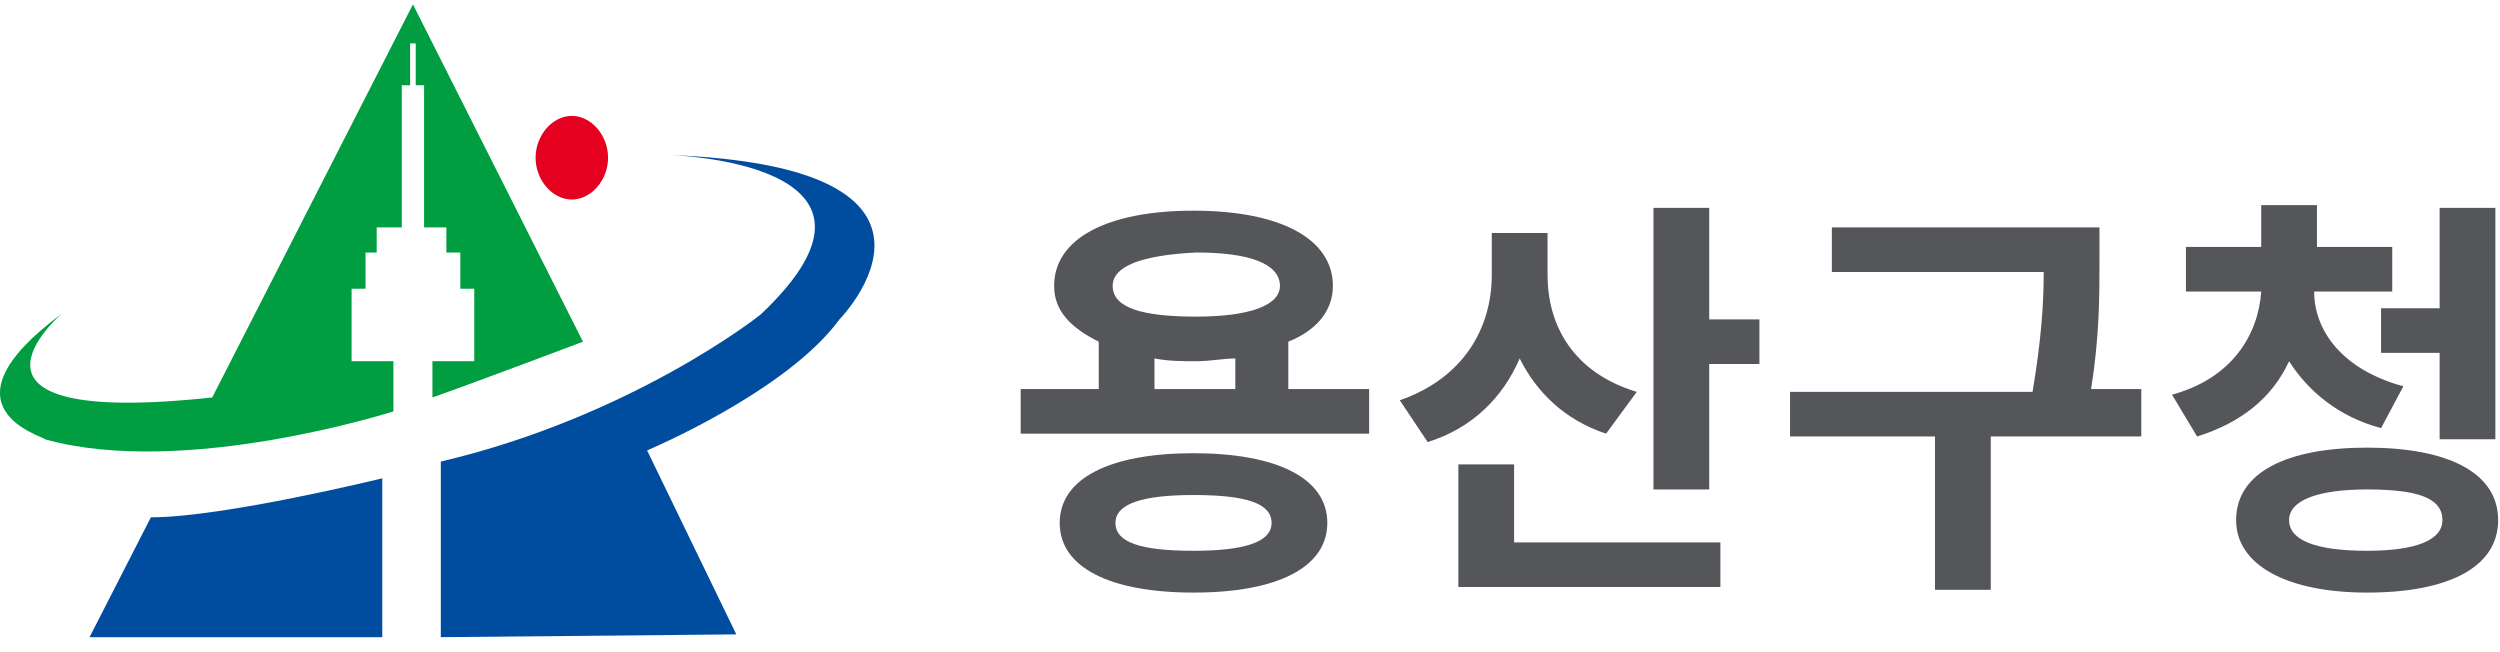 <svg width="115" height="30" viewBox="0 0 115 30" fill="none" xmlns="http://www.w3.org/2000/svg">
<path d="M4.119 29.311H17.584V22.002C17.584 22.002 10.274 23.797 6.94 23.797L4.119 29.311Z" fill="#004DA0"/>
<path d="M20.277 21.232V29.31L33.87 29.182L29.767 20.719C29.767 20.719 36.178 18.026 38.615 14.692C38.615 14.692 45.539 7.639 30.664 7.126C30.664 7.126 42.462 7.382 35.024 14.435C34.896 14.563 28.997 19.18 20.277 21.232Z" fill="#004DA0"/>
<path d="M2.837 14.436C2.837 14.436 -3.318 19.694 9.762 18.283L18.995 0.202L26.817 15.718C26.817 15.718 22.072 17.514 19.892 18.283V16.616H21.816V13.282H21.174V11.615H20.533V10.461H19.508V3.921H19.123V1.997H18.866V3.921H18.482V10.461H17.328V11.615H16.815V13.282H16.173V16.616H18.097V18.924C18.097 18.924 8.479 22.002 2.068 20.207C2.068 20.078 -3.062 18.796 2.837 14.436Z" fill="#009E41"/>
<path d="M27.971 7.255C27.971 8.28 27.201 9.178 26.304 9.178C25.406 9.178 24.637 8.28 24.637 7.255C24.637 6.229 25.406 5.331 26.304 5.331C27.201 5.331 27.971 6.229 27.971 7.255Z" fill="#E50020"/>
<path d="M62.98 17.898V19.95H46.951V17.898H50.542V15.718C49.259 15.077 48.49 14.308 48.49 13.154C48.49 10.974 50.926 9.691 54.902 9.691C58.877 9.691 61.313 10.974 61.313 13.154C61.313 14.308 60.544 15.205 59.262 15.718V17.898H62.98ZM61.057 24.054C61.057 26.105 58.749 27.259 54.902 27.259C51.055 27.259 48.746 26.105 48.746 24.054C48.746 22.002 51.055 20.848 54.902 20.848C58.749 20.848 61.057 22.002 61.057 24.054ZM51.183 13.154C51.183 14.18 52.593 14.564 55.03 14.564C57.466 14.564 58.877 14.051 58.877 13.154C58.877 12.128 57.466 11.615 55.03 11.615C52.465 11.743 51.183 12.256 51.183 13.154ZM58.492 24.054C58.492 23.156 57.338 22.771 54.902 22.771C52.593 22.771 51.311 23.156 51.311 24.054C51.311 24.951 52.465 25.336 54.902 25.336C57.21 25.336 58.492 24.951 58.492 24.054ZM53.106 17.898H56.825V16.488C56.312 16.488 55.671 16.616 55.03 16.616C54.389 16.616 53.748 16.616 53.106 16.488V17.898Z" fill="#54565A"/>
<path d="M73.88 19.95C71.956 19.309 70.674 18.027 69.905 16.488C69.135 18.283 67.725 19.694 65.673 20.335L64.391 18.412C67.34 17.386 68.622 15.078 68.622 12.641V10.718H71.187V12.641C71.187 14.949 72.341 17.129 75.29 18.027L73.88 19.95ZM69.648 24.951H79.138V27.003H67.084V21.361H69.648V24.951ZM80.933 14.693V16.744H78.624V22.515H76.06V9.563H78.624V14.693H80.933Z" fill="#54565A"/>
<path d="M98.371 20.078H91.575V27.131H89.01V20.078H82.342V18.026H93.498C93.883 15.718 94.011 14.051 94.011 12.512H84.265V10.46H96.576V11.999C96.576 13.666 96.576 15.462 96.191 17.898H98.499V20.078H98.371Z" fill="#54565A"/>
<path d="M109.53 19.694C107.606 19.181 106.196 18.027 105.298 16.616C104.529 18.283 103.118 19.437 101.066 20.078L99.912 18.155C102.733 17.386 103.887 15.334 104.016 13.41H100.553V11.359H104.016V9.435H106.58V11.359H110.043V13.41H106.452C106.452 15.206 107.734 17.001 110.555 17.77L109.53 19.694ZM114.915 23.925C114.915 26.105 112.607 27.259 108.888 27.259C105.17 27.259 102.861 25.977 102.861 23.925C102.861 21.745 105.17 20.591 108.888 20.591C112.607 20.591 114.915 21.745 114.915 23.925ZM112.351 23.925C112.351 22.9 111.197 22.515 108.888 22.515C106.58 22.515 105.298 23.028 105.298 23.925C105.298 24.823 106.452 25.336 108.888 25.336C111.197 25.336 112.351 24.823 112.351 23.925ZM112.223 14.308V9.563H114.787V20.207H112.223V16.231H109.53V14.18H112.223V14.308Z" fill="#54565A"/>
</svg>
